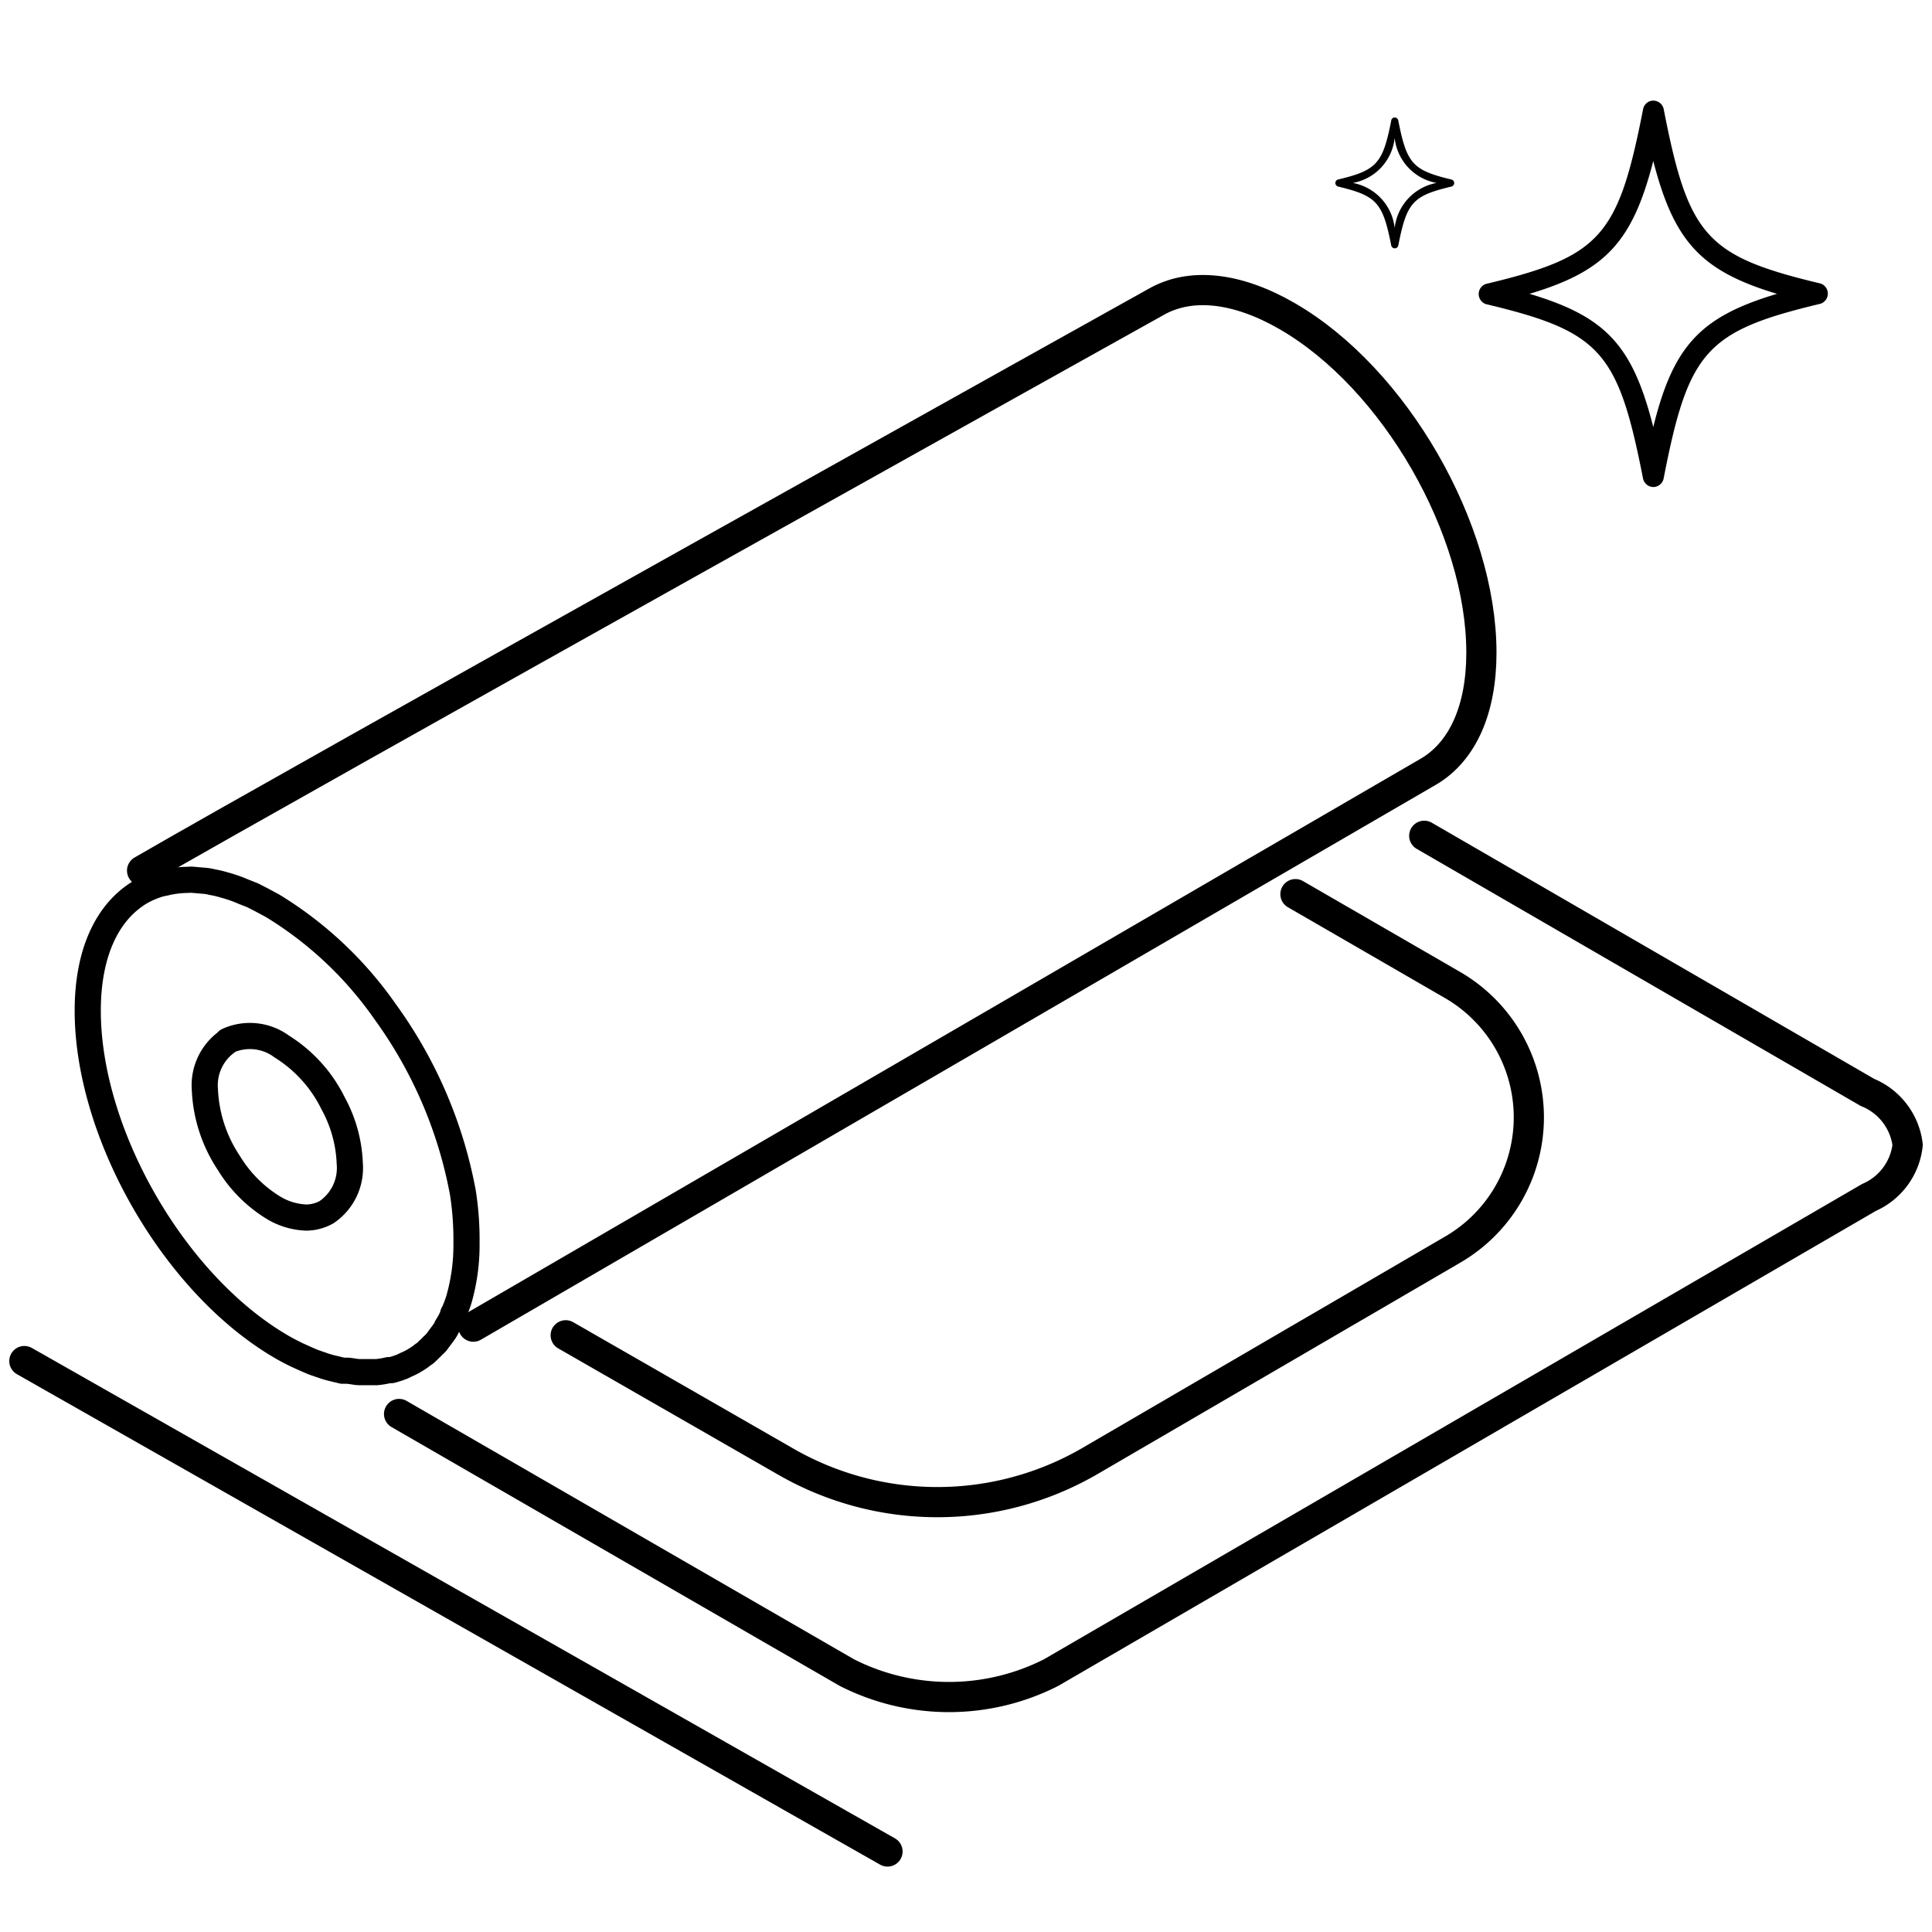 <svg id="Layer_1" data-name="Layer 1" xmlns="http://www.w3.org/2000/svg" viewBox="0 0 96 96"><defs><style>.cls-1,.cls-2{fill:none;stroke:#000;stroke-linecap:round;stroke-linejoin:round;}.cls-1{stroke-width:1.5px;}.cls-2{stroke-width:1.3px;}</style></defs><path class="cls-1" d="M23.52,65.92,49.44,50.86l12.71-7.39L71,38.33c1.68-1,2.61-3.08,2.61-5.9,0-6.13-4.3-13.63-9.65-16.72-2.49-1.44-4.81-1.69-6.53-.7,0,0-43.7,24.37-50.37,28.25"/><path class="cls-2" d="M9.31,43.72a5,5,0,0,0-1.11.14L8,43.9a4.46,4.46,0,0,0-1,.41c-1.7,1-2.64,3.08-2.64,5.91,0,6.13,4.31,13.63,9.66,16.72.24.14.48.26.72.38l.51.23.33.14.58.2.24.07.62.15.18,0c.21,0,.43.06.63.07h.89a3.83,3.83,0,0,0,.59-.1l.14,0A4.68,4.68,0,0,0,20,67.9l.16-.08a3,3,0,0,0,.47-.24,2.7,2.7,0,0,0,.39-.27,1,1,0,0,0,.13-.09l.27-.26c.08-.09.18-.17.26-.26l.15-.2c.1-.14.21-.27.3-.42s.05-.11.08-.16a3.5,3.5,0,0,0,.29-.54s0-.11.06-.15c.08-.21.17-.42.24-.65h0a9.84,9.84,0,0,0,.38-2.83A15.1,15.1,0,0,0,23,59.26a22.16,22.16,0,0,0-3.87-9A18.62,18.62,0,0,0,13.53,45l-.56-.3-.41-.21-.48-.19c-.18-.08-.37-.15-.55-.21s-.26-.08-.4-.12a4.7,4.7,0,0,0-.6-.14,1.91,1.91,0,0,0-.33-.06l-.69-.06Zm2,8A2.66,2.66,0,0,1,14,52a6.92,6.92,0,0,1,2.55,2.82,6.73,6.73,0,0,1,.83,3,2.65,2.65,0,0,1-1.15,2.41,2.1,2.1,0,0,1-1,.27A3.38,3.38,0,0,1,13.57,60a6.66,6.66,0,0,1-2.19-2.2,7.11,7.11,0,0,1-1.2-3.66A2.66,2.66,0,0,1,11.33,51.73Z"/><path class="cls-1" d="M64.37,44.43l7.8,4.51a7.6,7.6,0,0,1,0,13.16L54.12,72.62a15.1,15.1,0,0,1-15.09,0L28.11,66.35"/><path class="cls-1" d="M19.83,70.26,42.08,83.11a11.21,11.21,0,0,0,10.15,0L92.87,59.5a3.23,3.23,0,0,0,1.92-2.61,3.24,3.24,0,0,0-2-2.61L70.77,41.53"/><line class="cls-1" x1="1.21" y1="67.63" x2="44.1" y2="92"/><path d="M82.15,24.2a.53.53,0,0,1-.51-.43c-1.24-6.32-2.11-7.3-7.81-8.66a.53.53,0,0,1,0-1c5.7-1.36,6.57-2.34,7.81-8.66A.52.52,0,0,1,82.15,5a.53.53,0,0,1,.52.43c1.23,6.32,2.11,7.3,7.8,8.66a.53.53,0,0,1,0,1c-5.69,1.36-6.57,2.34-7.8,8.66A.53.53,0,0,1,82.15,24.2ZM76,14.6c3.79,1.13,5.12,2.55,6.15,6.62,1-4.07,2.37-5.49,6.15-6.62C84.52,13.47,83.18,12,82.15,8,81.12,12,79.79,13.47,76,14.6Z"/><path d="M69.3,12.34a.18.18,0,0,1-.17-.14c-.42-2.14-.72-2.47-2.64-2.93a.18.18,0,0,1-.13-.22.17.17,0,0,1,.13-.13c1.92-.46,2.22-.79,2.64-2.93a.17.17,0,0,1,.17-.15.18.18,0,0,1,.18.15c.42,2.14.71,2.47,2.64,2.93a.18.18,0,0,1,0,.35c-1.93.46-2.22.79-2.64,2.93A.18.18,0,0,1,69.3,12.34ZM67.22,9.09a2.56,2.56,0,0,1,2.08,2.24,2.57,2.57,0,0,1,2.08-2.24A2.55,2.55,0,0,1,69.3,6.85,2.54,2.54,0,0,1,67.22,9.09Z"/></svg>